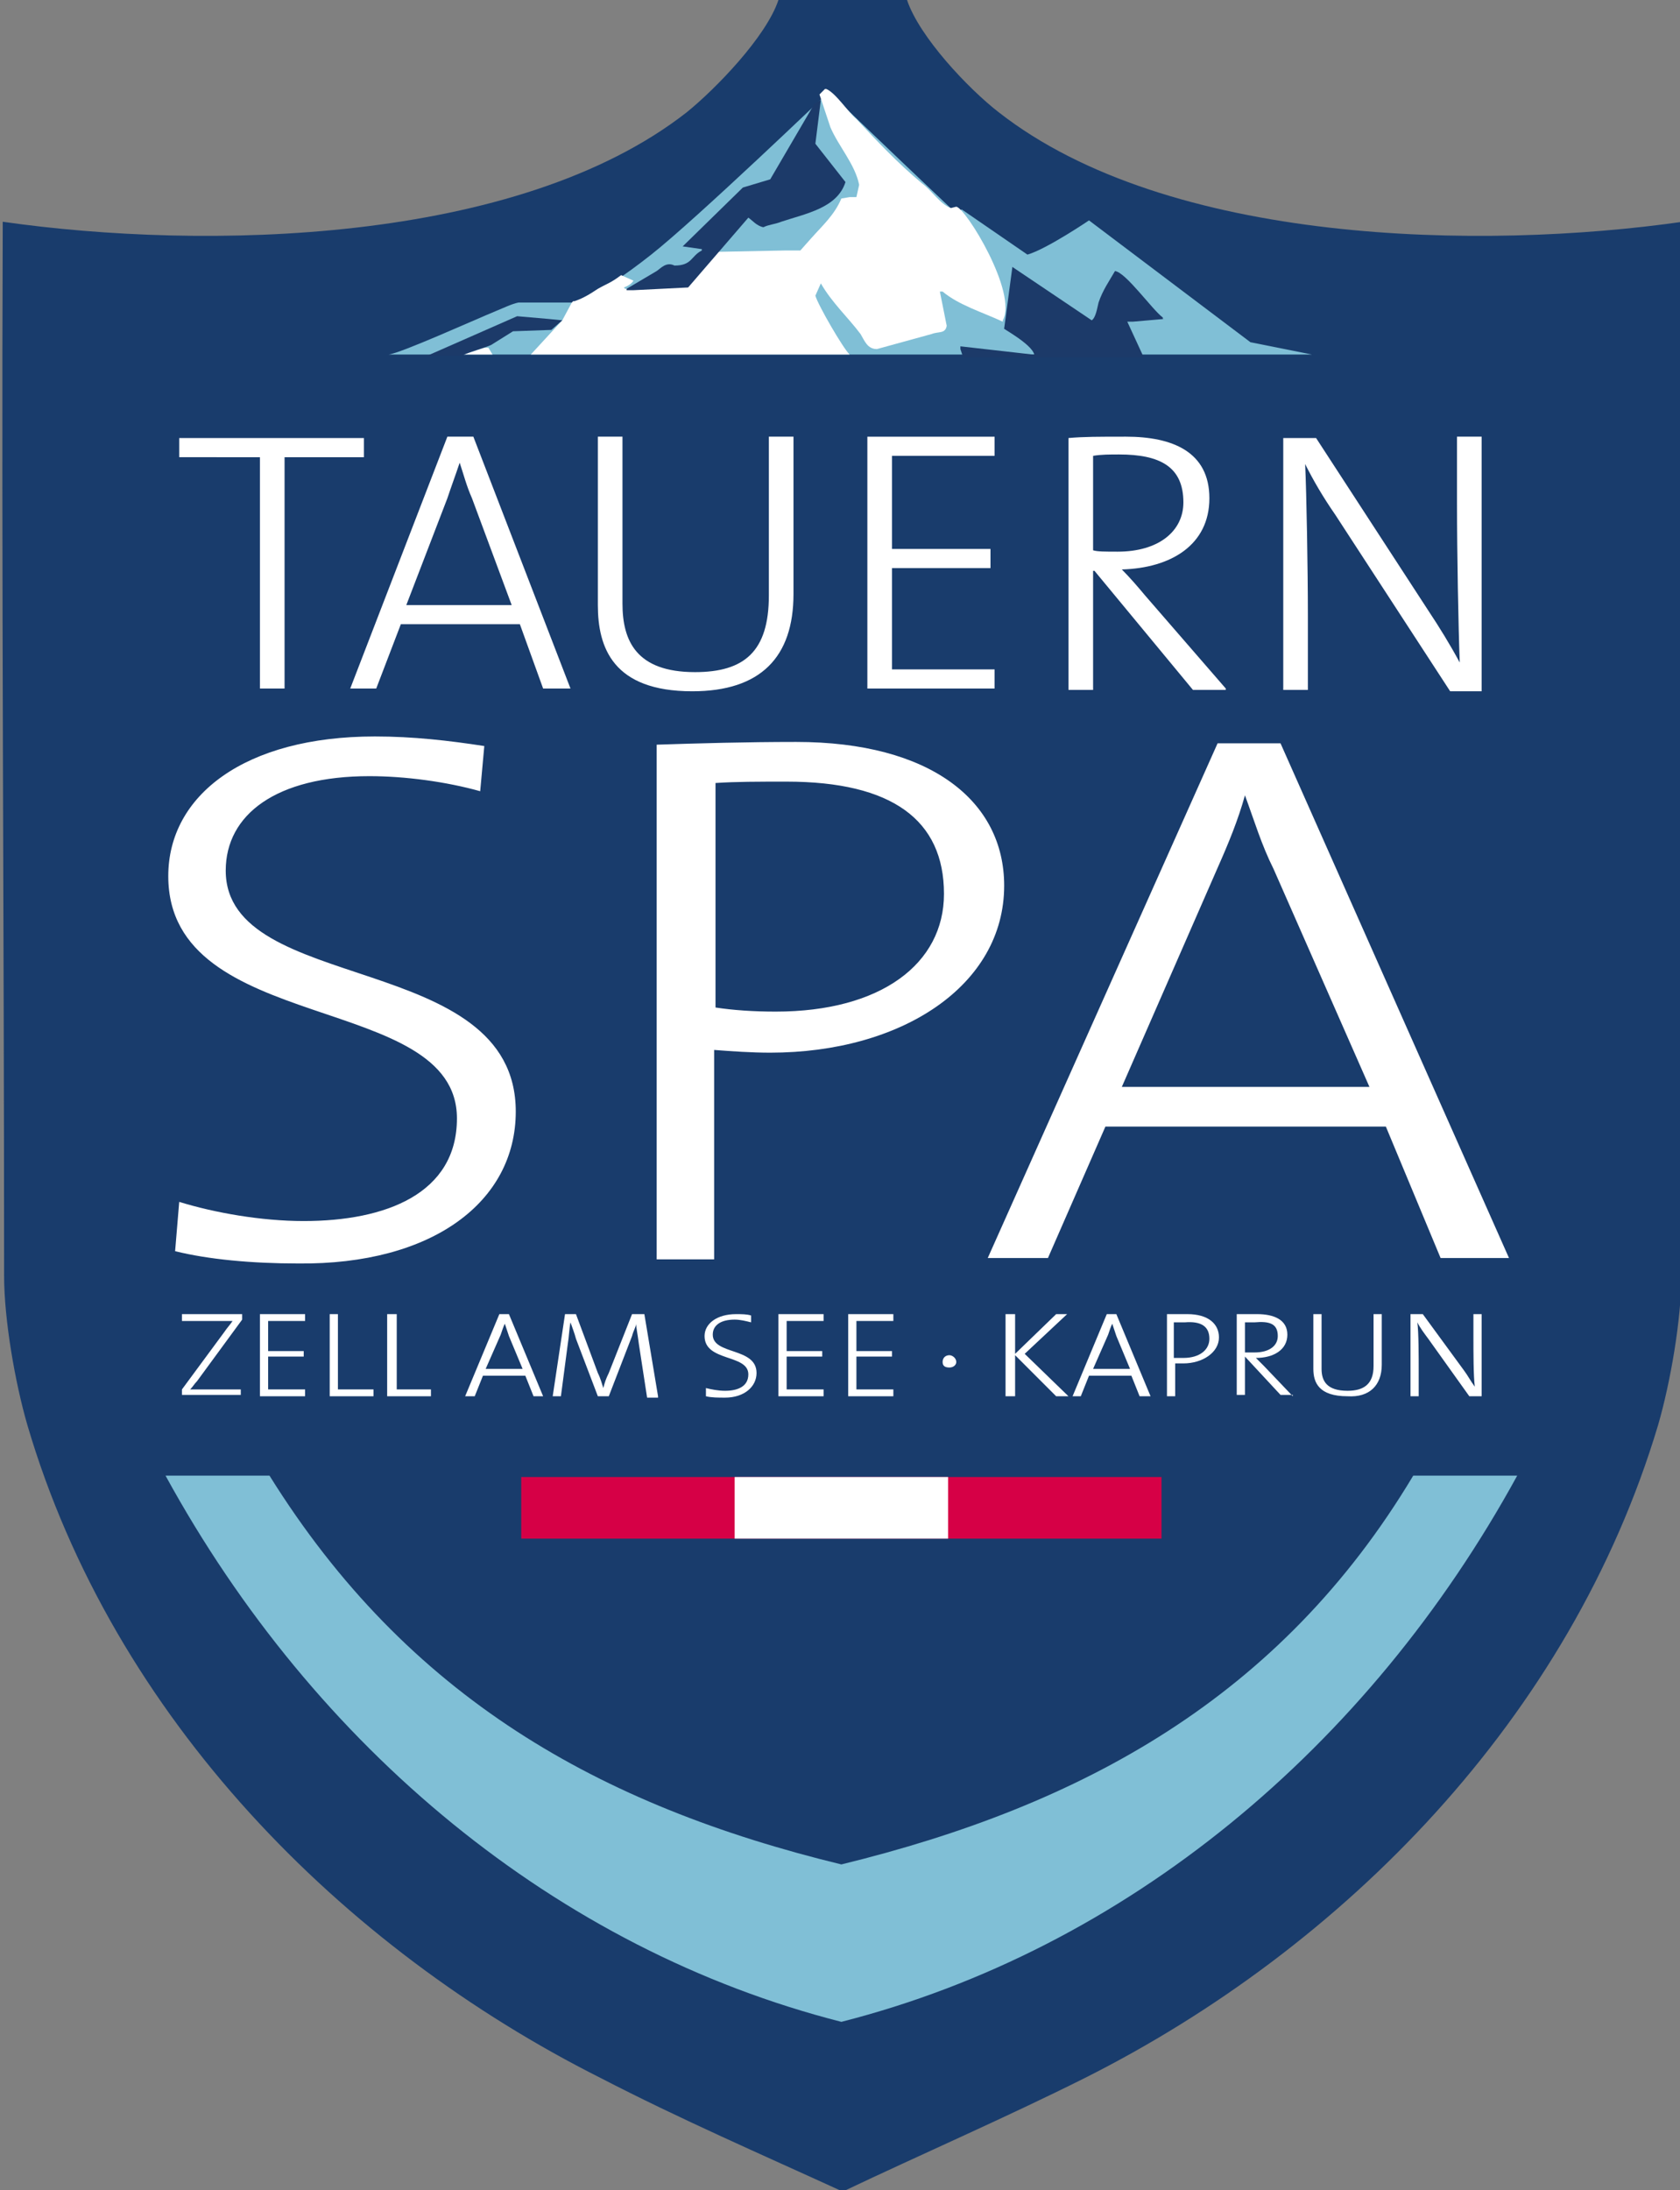 <?xml version="1.0" encoding="utf-8"?>
<!-- Generator: Adobe Illustrator 19.0.1, SVG Export Plug-In . SVG Version: 6.00 Build 0)  -->
<svg version="1.1" id="Layer_1" xmlns="http://www.w3.org/2000/svg" xmlns:xlink="http://www.w3.org/1999/xlink" x="0px" y="0px"
	 viewBox="0 0 122.8 160" style="enable-background:new 0 0 122.8 160;" xml:space="preserve">
<rect x="0" y="0" width="122.8" height="160" fill="#808080" stroke="none"/>
<g>
	<g>
		<path style="fill:#193C6C;" d="M61.5,0h4.8c0.9,2.7,4.5,6.5,6.7,8.2c12.4,9.7,35.3,10.1,50,8c0,25.7-0.1,51.3-0.1,77
			c0,3.2-0.8,7.8-1.7,10.9c-6.4,21.4-23,38.2-41.9,47.7c-5.8,2.9-11.8,5.5-17.7,8.3c-5.9-2.7-11.9-5.3-17.7-8.3
			c-18.9-9.5-35.6-26.3-41.9-47.7c-0.9-3.1-1.7-7.7-1.7-10.9c0-25.7-0.2-51.3-0.1-77c14.7,2.1,37.6,1.7,50-8
			c2.1-1.7,5.8-5.5,6.7-8.2H61.5z"/>
		<path style="fill:#80BFD6;" d="M61.5,136.2c17.6-4.3,32.1-12.2,41.8-28.4h7.6c-10.9,19.9-28.6,34.6-49.4,39.9
			c-20.8-5.3-38.5-20-49.4-39.9h7.6C29.8,124,43.8,131.9,61.5,136.2"/>
		<rect x="38.1" y="107.9" style="fill:#D60046;" width="46.8" height="4.5"/>
		<rect x="53.7" y="107.9" style="fill:#FFFFFF;" width="15.6" height="4.5"/>
		<path style="fill:#80BFD6;" d="M60.6,6.7c2,2,9.2,8.8,9.2,8.8l0.5-0.2l4.8,3.3c1.4-0.4,4.5-2.5,4.5-2.5L91.4,25l4.5,0.9H28.4
			c0.9-0.1,6.2-2.5,7.9-3.2c0.5-0.2,1.1-0.5,1.6-0.6h4.2c1.7-0.7,3.6-2,5.5-3.5C50.9,16,60.6,6.7,60.6,6.7"/>
		<polygon style="fill:#FFFFFF;" points="35.4,25.4 33.9,25.9 36,25.9 36,25.9 35.7,25.4 		"/>
		<path style="fill:#FFFFFF;" d="M59.6,21.6c0.2,0.7,2,3.8,2.5,4.3H38.8l2.3-2.5l0.7-1.3l0.1-0.1h0.1c0.6-0.2,1.1-0.5,1.7-0.9
			c0.7-0.4,0.9-0.4,1.7-1l0.9,0.4c-0.1,0.2-0.4,0.4-0.7,0.5l0.1,0.1l3.7-0.2c1,0,2.4-1.8,2.9-2.5l5-0.1h1.2l0.8-0.9
			c0.8-0.9,1.7-1.7,2.2-2.9l0.6-0.1h0.5l0.2-0.9c-0.3-1.5-1.5-2.8-2.1-4.2l-0.8-2.4l0.4-0.4l0.1,0c0.7,0.3,1.6,1.7,2.2,2.2
			c1.5,1.6,3,3.2,4.8,4.7c0.7,0.5,1.3,1.5,2.1,1.8l0.4-0.1c0.7,0.1,4.5,6.3,3.4,8.3v0.1c-1.5-0.7-3.2-1.2-4.4-2.2h-0.2l0.5,2.5
			c-0.1,0.6-0.6,0.4-1.1,0.6l-4,1.1c-0.7,0-0.9-0.6-1.2-1.1c-0.9-1.2-2.1-2.3-2.9-3.7L59.6,21.6z"/>
		<path style="fill:#1C3A69;" d="M37.8,23.1l2.3,0.2l1,0.1l-0.8,0.7l-2.8,0.1l-1.6,1c-0.7,0.3-1.3,0.4-2.2,0.8h-2.5L37.8,23.1z"/>
		<path style="fill:#1C3A69;" d="M60,7.3l-0.4,3.2l2.2,2.8c-0.6,1.9-2.9,2.3-4.7,2.9c-0.5,0.2-0.9,0.2-1.3,0.4
			c-0.5-0.1-0.8-0.5-1.1-0.7L50.3,21l-4,0.2h-0.5v-0.1l2.2-1.3c0.3-0.2,0.7-0.7,1.3-0.4c1.3,0,1.2-0.7,2-1.1v-0.1l-1.4-0.2l4.4-4.3
			l2-0.6l3.1-5.3l0.1-0.2L60,7.3z"/>
		<path style="fill:#1C3A69;" d="M85.1,23.3l-2.3,0.2h-0.4l1.2,2.6H70.4l-0.2-0.6v-0.2l5.3,0.6h0.1c-0.2-0.8-2.5-2-2.2-1.9l0.6-4.5
			l5.8,3.9c0.3-0.2,0.4-0.9,0.5-1.3c0.3-0.9,0.8-1.6,1.2-2.3c0.8,0.1,2.7,2.8,3.5,3.4V23.3z"/>
		<path style="fill:#FFFFFF;" d="M108.3,50.3V31.9h-1.8v4.9c0,3.6,0.1,9,0.2,11.6c-0.7-1.3-1.5-2.6-2.3-3.8l-8.2-12.6h-2.4v18.4h1.8
			v-5.4c0-3.4-0.1-9-0.2-11.1c0.6,1.2,1.3,2.4,2.2,3.7l8.4,12.9H108.3z M86.5,36.7c0,2.1-1.8,3.6-4.8,3.6c-0.9,0-1.5,0-1.8-0.1v-6.9
			c0.6-0.1,1.2-0.1,1.9-0.1C84.8,33.2,86.5,34.1,86.5,36.7 M89.6,50.3l-5.9-6.8c-0.5-0.6-1.1-1.3-1.7-1.9c3.6-0.1,6.4-1.8,6.4-5.2
			c0-3.4-2.7-4.5-6.1-4.5c-2,0-3.1,0-4.2,0.1v18.4h1.8v-8.7h0.1l7.2,8.7H89.6z M72.7,50.3v-1.4h-7.5v-7.4h7.2v-1.4h-7.2v-6.8h7.5
			v-1.4h-9.3v18.4H72.7z M58,43.4V31.9h-1.8v11.6c0,4.1-1.8,5.6-5.4,5.6c-4.3,0-5.3-2.3-5.3-5V31.9h-1.8v12.3c0,3.1,1.1,6.3,6.9,6.3
			C55.6,50.5,58,48,58,43.4 M37.4,44.2h-7.7l3-7.8c0.3-0.9,0.6-1.7,0.9-2.6c0.3,0.9,0.5,1.7,0.9,2.6L37.4,44.2z M41.7,50.3
			l-7.1-18.4h-1.9l-7.1,18.4h1.9l1.8-4.7h8.7l1.7,4.7H41.7z M26.6,33.4v-1.4H13.1v1.4H19v16.9h1.8V33.4H26.6z"/>
		<path style="fill:#FFFFFF;" d="M73.4,64.7c0-6.2-5.4-10.5-15.2-10.5c-3.7,0-7.1,0.1-10.2,0.2v37.6h4.2V76.7
			c1.3,0.1,2.7,0.2,4.1,0.2C65.9,76.9,73.4,72,73.4,64.7 M37.7,81.2c0-11.8-21.2-8.5-21.2-17.6c0-4.1,3.7-6.9,10.5-6.9
			c2.6,0,5.6,0.4,8.1,1.1l0.3-3.3c-2.6-0.4-5.2-0.7-8-0.7c-9.5,0-15.1,4.3-15.1,10.2c0,11.7,21.1,8.4,21.1,17.7
			c0,5.5-5.2,7.5-11.2,7.5c-3.1,0-6.5-0.6-9.1-1.4l-0.3,3.6c2.4,0.6,5.6,0.9,9,0.9C31.6,92.4,37.7,87.8,37.7,81.2 M100.1,79.4H82
			l7-16c0.8-1.8,1.5-3.5,2-5.3c0.7,1.9,1.2,3.6,2.1,5.4L100.1,79.4z M110.3,91.9L93.6,54.3H89L72.2,91.9h4.4l4.2-9.6h20.5l4,9.6
			H110.3z M69,65.3c0,5.1-4.6,8.6-12.3,8.6c-1.6,0-3.1-0.1-4.4-0.3V57.2c1.5-0.1,3.1-0.1,5.2-0.1C65.2,57.1,69,59.9,69,65.3"/>
		<path style="fill:#FFFFFF;" d="M17.6,102v-0.5h-1.9c-0.9,0-1.6,0-1.8,0c0.2-0.2,0.3-0.4,0.5-0.6l3.3-4.5V96h-4.4v0.5h2
			c0.7,0,1.3,0,1.7,0c-0.2,0.3-0.4,0.5-0.6,0.8l-3.1,4.2v0.4H17.6z"/>
		<polygon style="fill:#FFFFFF;" points="22.3,102 22.3,101.5 19.6,101.5 19.6,99.1 22.2,99.1 22.2,98.7 19.6,98.7 19.6,96.5 
			22.3,96.5 22.3,96 19,96 19,102 		"/>
		<polygon style="fill:#FFFFFF;" points="27.3,102 27.3,101.5 24.7,101.5 24.7,96 24.1,96 24.1,102 		"/>
		<polygon style="fill:#FFFFFF;" points="31.5,102 31.5,101.5 29,101.5 29,96 28.3,96 28.3,102 		"/>
		<path style="fill:#FFFFFF;" d="M38.2,100h-2.7l1.1-2.5c0.1-0.3,0.2-0.6,0.3-0.8h0c0.1,0.3,0.2,0.6,0.3,0.9L38.2,100z M39.7,102
			l-2.5-6h-0.7l-2.5,6h0.7l0.6-1.5h3.1L39,102H39.7z"/>
		<path style="fill:#FFFFFF;" d="M48.1,102l-1-6h-0.9l-1.7,4.3c-0.2,0.4-0.3,0.7-0.4,1.1h0c-0.1-0.3-0.2-0.7-0.4-1.1L42.1,96h-0.8
			l-0.9,6H41l0.5-3.8c0.1-0.6,0.1-1.1,0.2-1.6h0c0.1,0.3,0.3,0.8,0.4,1.2l1.6,4.2h0.8l1.7-4.4c0.1-0.4,0.3-0.7,0.3-0.9h0
			c0,0.3,0.1,0.7,0.2,1.5l0.6,3.9H48.1z"/>
		<path style="fill:#FFFFFF;" d="M55.3,100.3c0-1.9-3.2-1.3-3.2-2.8c0-0.7,0.6-1.1,1.6-1.1c0.4,0,0.8,0.1,1.2,0.2l0-0.5
			C54.6,96,54.2,96,53.8,96c-1.4,0-2.3,0.7-2.3,1.6c0,1.9,3.2,1.3,3.2,2.8c0,0.9-0.8,1.2-1.7,1.2c-0.5,0-1-0.1-1.4-0.2l0,0.6
			c0.4,0.1,0.9,0.1,1.4,0.1C54.4,102.1,55.3,101.3,55.3,100.3"/>
		<polygon style="fill:#FFFFFF;" points="60.2,102 60.2,101.5 57.5,101.5 57.5,99.1 60.1,99.1 60.1,98.7 57.5,98.7 57.5,96.5 
			60.2,96.5 60.2,96 56.9,96 56.9,102 		"/>
		<polygon style="fill:#FFFFFF;" points="65.3,102 65.3,101.5 62.6,101.5 62.6,99.1 65.2,99.1 65.2,98.7 62.6,98.7 62.6,96.5 
			65.3,96.5 65.3,96 62,96 62,102 		"/>
		<path style="fill:#FFFFFF;" d="M69.4,99c-0.3,0-0.5,0.2-0.5,0.5c0,0.3,0.2,0.4,0.5,0.4c0.3,0,0.5-0.2,0.5-0.4
			C69.9,99.2,69.6,99,69.4,99"/>
		<polygon style="fill:#FFFFFF;" points="78.1,102 74.9,98.9 78,96 77.2,96 74.2,98.9 74.2,96 73.5,96 73.5,102 74.2,102 74.2,99 
			77.2,102 		"/>
		<path style="fill:#FFFFFF;" d="M82.6,100h-2.7l1.1-2.5c0.1-0.3,0.2-0.6,0.3-0.8h0c0.1,0.3,0.2,0.6,0.3,0.9L82.6,100z M84.1,102
			l-2.5-6h-0.7l-2.5,6H79l0.6-1.5h3.1l0.6,1.5H84.1z"/>
		<path style="fill:#FFFFFF;" d="M88.4,97.8c0,0.8-0.7,1.4-1.9,1.4c-0.2,0-0.5,0-0.7,0v-2.6c0.2,0,0.5,0,0.8,0
			C87.8,96.5,88.4,96.9,88.4,97.8 M89.1,97.7c0-1-0.8-1.7-2.3-1.7c-0.6,0-1.1,0-1.5,0v6h0.6v-2.4c0.2,0,0.4,0,0.6,0
			C87.9,99.6,89.1,98.8,89.1,97.7"/>
		<path style="fill:#FFFFFF;" d="M93.4,97.6c0,0.7-0.6,1.2-1.7,1.2c-0.3,0-0.5,0-0.7,0v-2.2c0.2,0,0.4,0,0.7,0
			C92.8,96.5,93.4,96.7,93.4,97.6 M94.5,102l-2.1-2.2c-0.2-0.2-0.4-0.4-0.6-0.6c1.3,0,2.3-0.6,2.3-1.7c0-1.1-1-1.5-2.2-1.5
			c-0.7,0-1.1,0-1.5,0v5.9h0.6v-2.8h0l2.6,2.8H94.5z"/>
		<path style="fill:#FFFFFF;" d="M101,99.7V96h-0.6v3.8c0,1.3-0.7,1.8-1.9,1.8c-1.5,0-1.9-0.7-1.9-1.6V96h-0.6v4c0,1,0.4,2,2.5,2
			C100.1,102.1,101,101.2,101,99.7"/>
		<path style="fill:#FFFFFF;" d="M108.3,102v-6h-0.6v1.6c0,1.2,0,2.9,0.1,3.7c-0.3-0.4-0.5-0.8-0.8-1.2l-3-4.1h-0.9v6h0.6v-1.8
			c0-1.1,0-2.9-0.1-3.6c0.2,0.4,0.5,0.8,0.8,1.2l3,4.2H108.3z"/>
	</g>
</g>
</svg>
